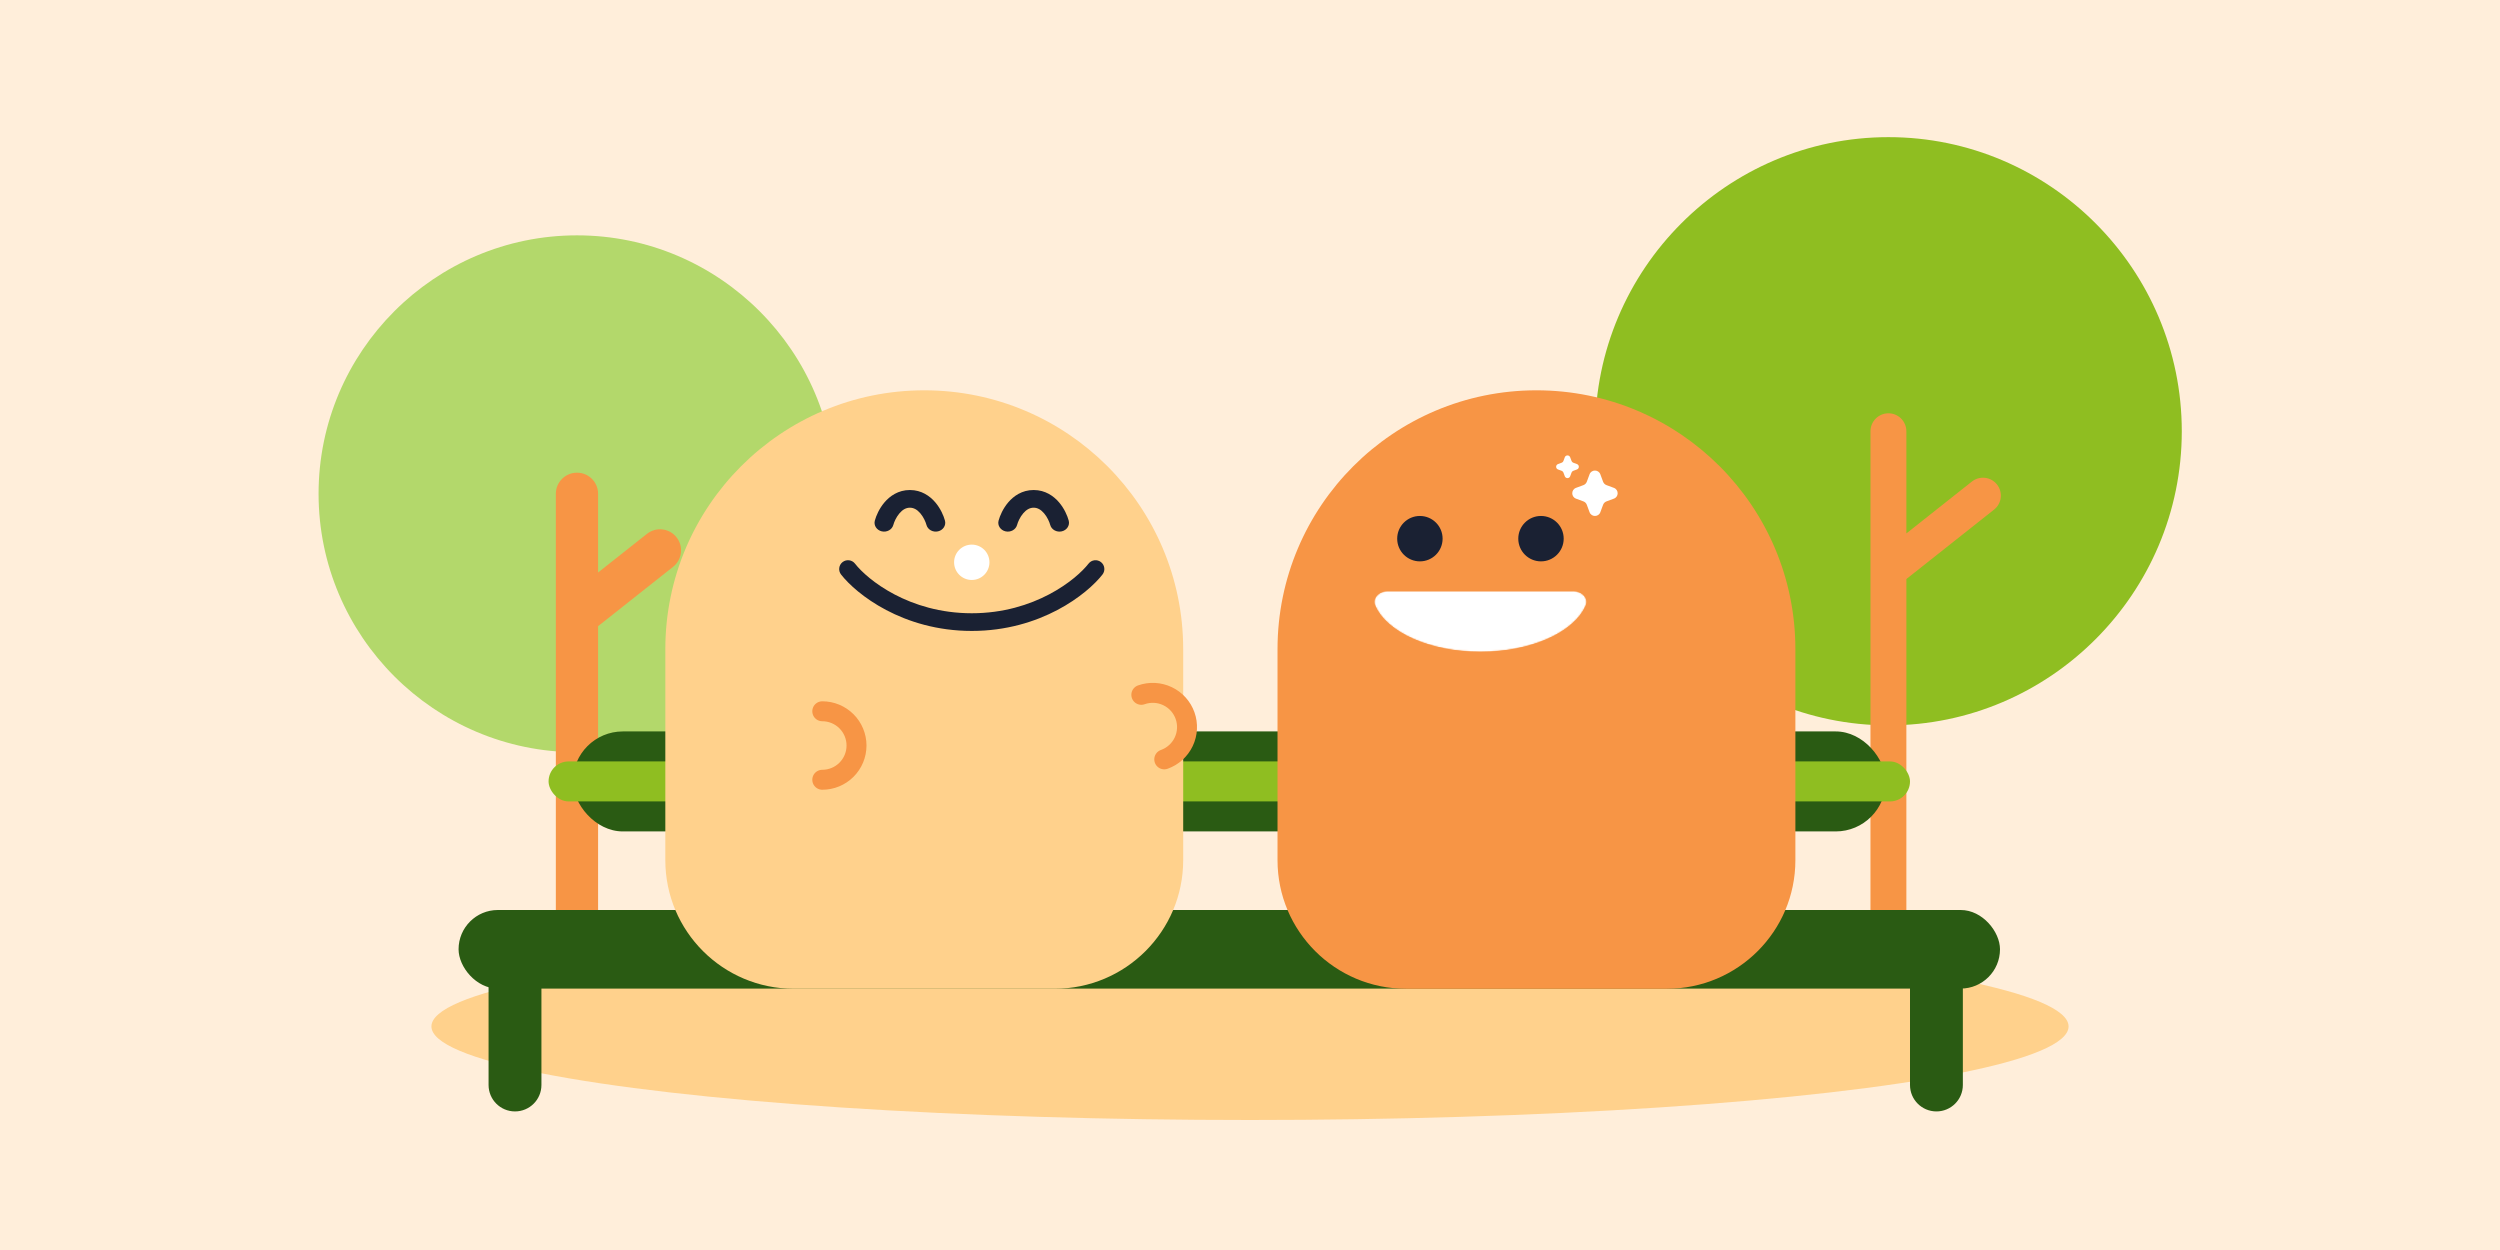 <svg width="1750" height="875" viewBox="0 0 1750 875" fill="none" xmlns="http://www.w3.org/2000/svg">
<rect width="1750" height="875" fill="#E5E5E5"/>
<path d="M-17449 -7232C-17449 -7233.1 -17448.1 -7234 -17447 -7234H3489C3490.11 -7234 3491 -7233.1 3491 -7232V12391C3491 12392.1 3490.11 12393 3489 12393H-17447C-17448.1 12393 -17449 12392.1 -17449 12391V-7232Z" fill="#CAD2DB"/>
<path d="M-17447 -7233H3489V-7235H-17447V-7233ZM3490 -7232V12391H3492V-7232H3490ZM3489 12392H-17447V12394H3489V12392ZM-17448 12391V-7232H-17450V12391H-17448ZM-17447 12392C-17447.6 12392 -17448 12391.6 -17448 12391H-17450C-17450 12392.7 -17448.7 12394 -17447 12394V12392ZM3490 12391C3490 12391.6 3489.55 12392 3489 12392V12394C3490.66 12394 3492 12392.7 3492 12391H3490ZM3489 -7233C3489.55 -7233 3490 -7232.55 3490 -7232H3492C3492 -7233.66 3490.66 -7235 3489 -7235V-7233ZM-17447 -7235C-17448.7 -7235 -17450 -7233.66 -17450 -7232H-17448C-17448 -7232.55 -17447.6 -7233 -17447 -7233V-7235Z" fill="black" fill-opacity="0.1"/>
<rect width="1750" height="875" fill="#FFEEDA"/>
<g style="mix-blend-mode:multiply">
<ellipse cx="875" cy="718.5" rx="573" ry="65.5" fill="#FFD18C"/>
</g>
<path fill-rule="evenodd" clip-rule="evenodd" d="M1321.92 507.752C1434.99 507.752 1527.25 415.3 1527.25 301.9C1527.25 188.499 1434.99 96 1321.92 96C1208.8 96 1116.59 188.499 1116.59 301.9C1116.59 415.3 1208.8 507.752 1321.92 507.752Z" fill="#8FBE21"/>
<path d="M1309.33 301.896C1309.33 294.959 1314.98 289.306 1321.92 289.306C1328.86 289.306 1334.46 294.961 1334.46 301.896V373.395L1380.31 337.098C1385.77 332.823 1393.61 333.726 1397.89 339.141C1402.21 344.605 1401.26 352.444 1395.84 356.719L1334.46 405.321V654.832C1334.46 661.769 1328.86 667.375 1321.92 667.375C1314.98 667.375 1309.33 661.769 1309.33 654.832V301.896H1309.33Z" fill="#F79545"/>
<path fill-rule="evenodd" clip-rule="evenodd" d="M403.9 526.54C503.518 526.54 584.8 445.314 584.8 345.64C584.8 246.024 503.518 164.742 403.9 164.742C304.225 164.742 223 246.024 223 345.64C223 445.316 304.227 526.54 403.9 526.54Z" fill="#B3D86B"/>
<path d="M418.659 400.754L452.871 373.697C459.3 368.609 468.524 369.727 473.555 376.101C478.643 382.473 477.522 391.753 471.151 396.784L418.659 438.32V655.779C418.659 663.942 412.063 670.538 403.9 670.538C395.738 670.538 389.086 663.942 389.086 655.779V345.636C389.086 337.476 395.738 330.879 403.9 330.879C412.063 330.879 418.659 337.476 418.659 345.636V400.754Z" fill="#F79545"/>
<path fill-rule="evenodd" clip-rule="evenodd" d="M360.5 647C370.717 647 379 655.283 379 665.5L379 759.5C379 769.717 370.717 778 360.5 778C350.283 778 342 769.717 342 759.5L342 665.5C342 655.283 350.283 647 360.5 647Z" fill="#2A5B13"/>
<path fill-rule="evenodd" clip-rule="evenodd" d="M1355.5 647C1365.72 647 1374 655.283 1374 665.5L1374 759.5C1374 769.717 1365.72 778 1355.5 778C1345.28 778 1337 769.717 1337 759.5L1337 665.5C1337 655.283 1345.28 647 1355.5 647Z" fill="#2A5B13"/>
<rect x="321" y="637" width="1079" height="55" rx="27.5" fill="#2A5B13"/>
<rect x="401" y="512" width="919" height="70" rx="35" fill="#2A5B13"/>
<rect x="384" y="533" width="953" height="28" rx="14" fill="#8FBE21"/>
<path fill-rule="evenodd" clip-rule="evenodd" d="M894.268 455.835C894.264 455.382 894.263 454.928 894.263 454.474C894.263 354.37 975.414 273.219 1075.52 273.219C1175.62 273.219 1256.77 354.37 1256.77 454.474C1256.77 454.928 1256.77 455.382 1256.77 455.835H1256.77V602.128C1256.77 651.839 1216.47 692.139 1166.76 692.139H984.274C934.562 692.139 894.263 651.839 894.263 602.128V455.835H894.268Z" fill="#F79545"/>
<ellipse cx="993.929" cy="377.066" rx="15.894" ry="15.894" fill="#1A2133"/>
<ellipse cx="1078.69" cy="377.066" rx="15.894" ry="15.894" fill="#1A2133"/>
<mask id="mask0_6282_1658" style="mask-type:alpha" maskUnits="userSpaceOnUse" x="962" y="413" width="149" height="44">
<path fill-rule="evenodd" clip-rule="evenodd" d="M971.347 413.839C965.378 413.839 960.394 418.685 962.727 423.994C970.861 442.497 1000.72 456.223 1036.31 456.223C1071.9 456.223 1101.76 442.497 1109.89 423.994C1112.23 418.685 1107.24 413.839 1101.28 413.839H971.347Z" fill="white"/>
</mask>
<g mask="url(#mask0_6282_1658)">
<path fill-rule="evenodd" clip-rule="evenodd" d="M971.347 413.839C965.378 413.839 960.394 418.685 962.727 423.994C970.861 442.497 1000.72 456.223 1036.31 456.223C1071.9 456.223 1101.76 442.497 1109.89 423.994C1112.23 418.685 1107.24 413.839 1101.28 413.839H971.347Z" fill="white"/>
</g>
<path d="M1112.69 332.011C1113.99 328.51 1118.94 328.51 1120.24 332.011L1122.16 337.208C1122.57 338.309 1123.44 339.177 1124.54 339.584L1129.73 341.507C1133.24 342.803 1133.24 347.755 1129.73 349.051L1124.54 350.974C1123.44 351.381 1122.57 352.249 1122.16 353.35L1120.24 358.546C1118.94 362.048 1113.99 362.048 1112.69 358.546L1110.77 353.35C1110.36 352.249 1109.5 351.381 1108.39 350.974L1103.2 349.051C1099.7 347.755 1099.7 342.803 1103.2 341.507L1108.39 339.584C1109.5 339.177 1110.36 338.309 1110.77 337.208L1112.69 332.011Z" fill="white"/>
<path d="M1095.35 320.102C1096 318.351 1098.48 318.351 1099.12 320.102L1100.09 322.7C1100.29 323.251 1100.72 323.685 1101.27 323.888L1103.87 324.85C1105.62 325.498 1105.62 327.974 1103.87 328.622L1101.27 329.583C1100.72 329.787 1100.29 330.221 1100.09 330.771L1099.12 333.37C1098.48 335.12 1096 335.12 1095.35 333.37L1094.39 330.771C1094.19 330.221 1093.75 329.787 1093.2 329.583L1090.6 328.622C1088.85 327.974 1088.85 325.498 1090.6 324.85L1093.2 323.888C1093.75 323.685 1094.19 323.251 1094.39 322.7L1095.35 320.102Z" fill="white"/>
<path fill-rule="evenodd" clip-rule="evenodd" d="M828.232 455.827C828.236 455.376 828.237 454.925 828.237 454.474C828.237 354.37 747.087 273.219 646.982 273.219C546.877 273.219 465.727 354.37 465.727 454.474C465.727 454.925 465.728 455.376 465.732 455.827H465.727V602.119C465.727 651.831 506.026 692.13 555.738 692.13H738.226C787.938 692.13 828.237 651.831 828.237 602.119V455.827H828.232Z" fill="#FFD18C"/>
<path fill-rule="evenodd" clip-rule="evenodd" d="M629.631 359.314C627.362 361.975 625.91 365.314 625.335 367.444C624.44 370.759 620.814 372.775 617.236 371.946C613.658 371.117 611.482 367.758 612.377 364.442C613.308 360.991 615.47 355.958 619.15 351.642C622.862 347.288 628.74 343.012 636.927 343.012C645.114 343.012 650.992 347.288 654.704 351.642C658.384 355.958 660.546 360.991 661.477 364.442C662.372 367.758 660.196 371.117 656.618 371.946C653.04 372.775 649.414 370.759 648.519 367.444C647.944 365.314 646.492 361.975 644.223 359.314C641.988 356.692 639.583 355.387 636.927 355.387C634.271 355.387 631.866 356.692 629.631 359.314Z" fill="#1A2133"/>
<path fill-rule="evenodd" clip-rule="evenodd" d="M716.259 359.314C713.991 361.975 712.539 365.314 711.964 367.444C711.069 370.759 707.443 372.775 703.865 371.946C700.287 371.117 698.111 367.758 699.006 364.442C699.937 360.991 702.099 355.958 705.779 351.642C709.491 347.288 715.369 343.012 723.556 343.012C731.743 343.012 737.621 347.288 741.333 351.642C745.013 355.958 747.175 360.991 748.106 364.442C749.001 367.758 746.825 371.117 743.247 371.946C739.668 372.775 736.042 370.759 735.148 367.444C734.573 365.314 733.121 361.975 730.852 359.314C728.616 356.692 726.212 355.387 723.556 355.387C720.9 355.387 718.495 356.692 716.259 359.314Z" fill="#1A2133"/>
<path fill-rule="evenodd" clip-rule="evenodd" d="M589.811 393.454C592.509 391.356 596.396 391.841 598.494 394.539C607.122 405.632 636.214 429.277 680.239 429.277C724.264 429.277 753.356 405.632 761.984 394.539C764.082 391.841 767.969 391.356 770.667 393.454C773.365 395.552 773.85 399.439 771.752 402.137C761.129 415.795 728.618 441.653 680.239 441.653C631.86 441.653 599.349 415.795 588.726 402.137C586.628 399.439 587.113 395.552 589.811 393.454Z" fill="#1A2133"/>
<circle cx="680.239" cy="393.607" r="12.376" fill="white"/>
<circle cx="803.493" cy="510.196" r="22.766" fill="#FFD18C"/>
<path d="M798.921 486.377C801.887 485.323 805.032 484.863 808.176 485.024C811.32 485.185 814.402 485.964 817.245 487.316C820.089 488.668 822.638 490.567 824.747 492.904C826.856 495.241 828.485 497.971 829.539 500.938C830.593 503.904 831.053 507.049 830.892 510.193C830.731 513.338 829.952 516.419 828.6 519.263C827.248 522.106 825.349 524.655 823.012 526.764C820.675 528.873 817.945 530.502 814.979 531.556" stroke="#F79545" stroke-width="13.963" stroke-linecap="round"/>
<path d="M575.59 497.89C578.738 497.89 581.856 498.51 584.764 499.714C587.673 500.919 590.316 502.685 592.542 504.911C594.768 507.138 596.534 509.78 597.739 512.689C598.944 515.598 599.564 518.715 599.564 521.863C599.564 525.012 598.944 528.129 597.739 531.038C596.534 533.947 594.768 536.589 592.542 538.816C590.316 541.042 587.673 542.808 584.764 544.012C581.856 545.217 578.738 545.837 575.59 545.837" stroke="#F79545" stroke-width="13.963" stroke-linecap="round"/>
</svg>
